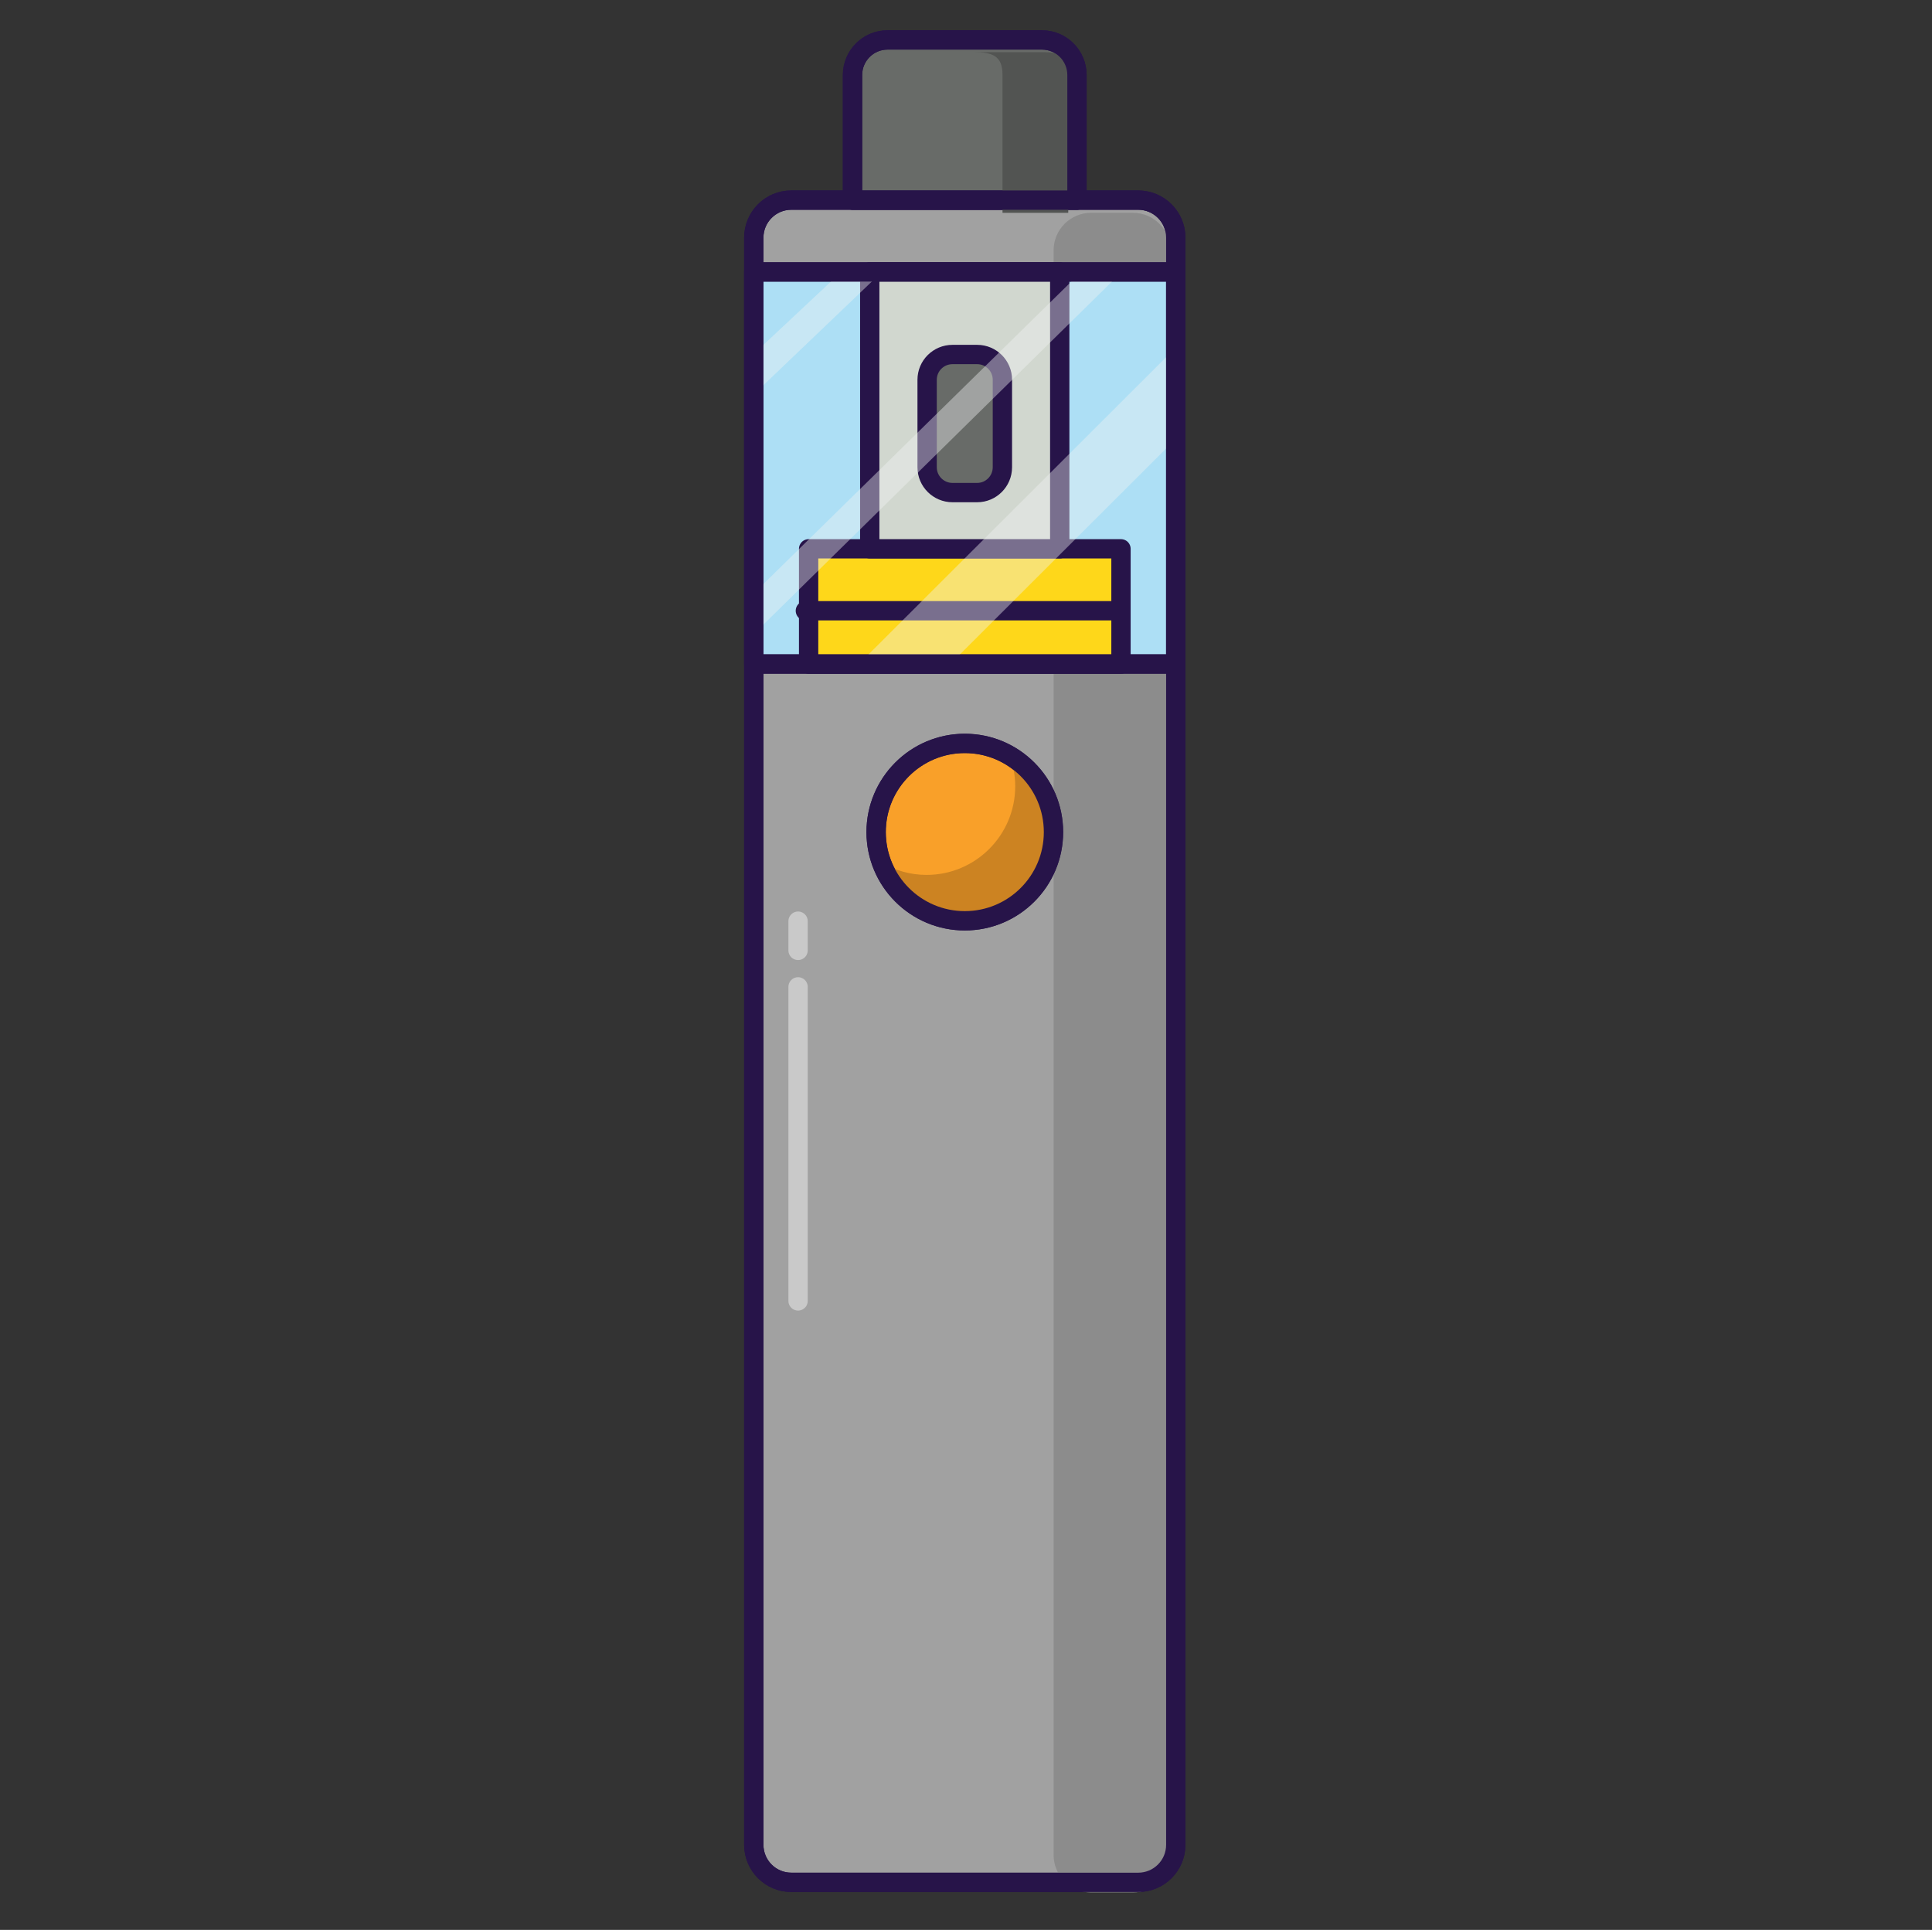 <?xml version="1.0" encoding="utf-8"?>
<!-- Generator: Adobe Illustrator 16.0.0, SVG Export Plug-In . SVG Version: 6.00 Build 0)  -->
<!DOCTYPE svg PUBLIC "-//W3C//DTD SVG 1.1//EN" "http://www.w3.org/Graphics/SVG/1.1/DTD/svg11.dtd">
<svg version="1.1" id="Vrstva_1" xmlns="http://www.w3.org/2000/svg" xmlns:xlink="http://www.w3.org/1999/xlink" x="0px" y="0px"
	 width="50px" height="49.938px" viewBox="0 0 50 49.938" enable-background="new 0 0 50 49.938" xml:space="preserve">
<rect x="0" y="0" width="50" height="49.938" fill="#333333" stroke="none"/>
<g>
	<defs>
		<rect id="SVGID_1_" x="0.813" y="0.782" width="48.375" height="48.375"/>
	</defs>
	<clipPath id="SVGID_2_">
		<use xlink:href="#SVGID_1_"  overflow="visible"/>
	</clipPath>
	<g clip-path="url(#SVGID_2_)">
		<defs>
			<rect id="SVGID_3_" x="0.813" y="0.782" width="48.375" height="48.375"/>
		</defs>
		<clipPath id="SVGID_4_">
			<use xlink:href="#SVGID_3_"  overflow="visible"/>
		</clipPath>
		<path clip-path="url(#SVGID_4_)" fill="#A1A1A1" d="M29.456,48.707h-8.977c-0.536,0-0.971-0.434-0.971-0.973V6.15
			c0-0.537,0.435-0.972,0.971-0.972h8.977c0.537,0,0.973,0.435,0.973,0.972v41.585C30.429,48.274,29.993,48.707,29.456,48.707"/>
		
			<path clip-path="url(#SVGID_4_)" fill="none" stroke="#271449" stroke-width="0.5" stroke-linecap="round" stroke-linejoin="round" stroke-miterlimit="10" d="
			M29.456,48.707h-8.977c-0.536,0-0.971-0.434-0.971-0.973V6.15c0-0.537,0.435-0.972,0.971-0.972h8.977
			c0.537,0,0.973,0.435,0.973,0.972v41.585C30.429,48.274,29.993,48.707,29.456,48.707z"/>
		<path clip-path="url(#SVGID_4_)" fill="#8C8C8C" d="M30.291,6.478c0-0.537-0.436-0.972-0.973-0.972h-1.079
			c-0.537,0-0.972,0.435-0.972,0.972v41.519c0,0.537,0.435,0.973,0.972,0.973h1.079c0.537,0,0.973-0.436,0.973-0.973V6.478z"/>
		
			<path clip-path="url(#SVGID_4_)" fill="none" stroke="#271449" stroke-width="0.5" stroke-linecap="round" stroke-linejoin="round" stroke-miterlimit="10" d="
			M29.456,48.707h-8.977c-0.536,0-0.971-0.434-0.971-0.973V6.15c0-0.537,0.435-0.972,0.971-0.972h8.977
			c0.537,0,0.973,0.435,0.973,0.972v41.585C30.429,48.274,29.993,48.707,29.456,48.707z"/>
		<rect x="19.508" y="7.036" clip-path="url(#SVGID_4_)" fill="#ADDFF5" width="10.92" height="10.146"/>
		
			<rect x="19.508" y="7.036" clip-path="url(#SVGID_4_)" fill="none" stroke="#271449" stroke-width="0.5" stroke-linecap="round" stroke-linejoin="round" stroke-miterlimit="10" width="10.92" height="10.146"/>
		<rect x="20.927" y="14.201" clip-path="url(#SVGID_4_)" fill="#FED71A" width="8.084" height="2.982"/>
		
			<rect x="20.927" y="14.201" clip-path="url(#SVGID_4_)" fill="none" stroke="#271449" stroke-width="0.5" stroke-linecap="round" stroke-linejoin="round" stroke-miterlimit="10" width="8.084" height="2.982"/>
		<rect x="22.509" y="7.036" clip-path="url(#SVGID_4_)" fill="#D1D7CF" width="4.917" height="7.165"/>
		
			<rect x="22.509" y="7.036" clip-path="url(#SVGID_4_)" fill="none" stroke="#271449" stroke-width="0.5" stroke-linecap="round" stroke-linejoin="round" stroke-miterlimit="10" width="4.917" height="7.165"/>
		<path clip-path="url(#SVGID_4_)" fill="#686B68" d="M27.872,5.178h-5.809V1.941c0-0.501,0.407-0.908,0.907-0.908h3.995
			c0.502,0,0.907,0.407,0.907,0.908V5.178z"/>
		
			<path clip-path="url(#SVGID_4_)" fill="none" stroke="#271449" stroke-width="0.5" stroke-linecap="round" stroke-linejoin="round" stroke-miterlimit="10" d="
			M27.872,5.178h-5.809V1.941c0-0.501,0.407-0.908,0.907-0.908h3.995c0.502,0,0.907,0.407,0.907,0.908V5.178z"/>
		<path clip-path="url(#SVGID_4_)" fill="#525452" d="M26.965,1.349h-1.781c0.501,0,0.761,0.091,0.761,0.592v3.565h1.701V1.941
			C27.646,1.44,27.467,1.349,26.965,1.349"/>
		
			<path clip-path="url(#SVGID_4_)" fill="none" stroke="#271449" stroke-width="0.5" stroke-linecap="round" stroke-linejoin="round" stroke-miterlimit="10" d="
			M27.872,5.178h-5.809V1.941c0-0.501,0.407-0.908,0.907-0.908h3.995c0.502,0,0.907,0.407,0.907,0.908V5.178z"/>
		<path clip-path="url(#SVGID_4_)" fill="#686B68" d="M25.289,12.746h-0.639c-0.36,0-0.656-0.293-0.656-0.654V9.826
			c0-0.361,0.295-0.653,0.656-0.653h0.639c0.36,0,0.653,0.292,0.653,0.653v2.266C25.941,12.453,25.648,12.746,25.289,12.746"/>
		
			<path clip-path="url(#SVGID_4_)" fill="none" stroke="#271449" stroke-width="0.5" stroke-linecap="round" stroke-linejoin="round" stroke-miterlimit="10" d="
			M25.289,12.746h-0.639c-0.36,0-0.656-0.293-0.656-0.654V9.826c0-0.361,0.295-0.653,0.656-0.653h0.639
			c0.36,0,0.653,0.292,0.653,0.653v2.266C25.941,12.453,25.648,12.746,25.289,12.746z"/>
		<path clip-path="url(#SVGID_4_)" fill="#F9A029" d="M27.264,21.531c0,1.266-1.028,2.294-2.295,2.294s-2.294-1.028-2.294-2.294
			c0-1.268,1.027-2.295,2.294-2.295S27.264,20.263,27.264,21.531"/>
		
			<circle clip-path="url(#SVGID_4_)" fill="none" stroke="#271449" stroke-width="0.5" stroke-linecap="round" stroke-linejoin="round" stroke-miterlimit="10" cx="24.969" cy="21.531" r="2.295"/>
		<path clip-path="url(#SVGID_4_)" fill="#CC8322" d="M26.131,19.554c0.09,0.247,0.143,0.511,0.143,0.789
			c0,1.268-1.027,2.296-2.296,2.296c-0.423,0-0.82-0.118-1.162-0.32c0.323,0.879,1.162,1.506,2.153,1.506
			c1.267,0,2.295-1.026,2.295-2.294C27.264,20.688,26.807,19.953,26.131,19.554"/>
		
			<circle clip-path="url(#SVGID_4_)" fill="none" stroke="#271449" stroke-width="0.5" stroke-linecap="round" stroke-linejoin="round" stroke-miterlimit="10" cx="24.969" cy="21.531" r="2.295"/>
		<line clip-path="url(#SVGID_4_)" fill="#58CAEE" x1="20.843" y1="15.804" x2="28.779" y2="15.804"/>
		
			<line clip-path="url(#SVGID_4_)" fill="none" stroke="#271449" stroke-width="0.5" stroke-linecap="round" stroke-linejoin="round" stroke-miterlimit="10" x1="20.843" y1="15.804" x2="28.779" y2="15.804"/>
		<g opacity="0.41" clip-path="url(#SVGID_4_)">
			<g>
				<defs>
					<rect id="SVGID_5_" x="19.332" y="7.018" width="9.718" height="9.561"/>
				</defs>
				<clipPath id="SVGID_6_">
					<use xlink:href="#SVGID_5_"  overflow="visible"/>
				</clipPath>
				<polygon clip-path="url(#SVGID_6_)" fill="#F1F3F2" points="19.332,15.529 19.332,16.579 29.05,7.018 27.999,7.018 				"/>
			</g>
		</g>
		<g opacity="0.41" clip-path="url(#SVGID_4_)">
			<g>
				<defs>
					<rect id="SVGID_7_" x="19.332" y="7.018" width="3.511" height="3.354"/>
				</defs>
				<clipPath id="SVGID_8_">
					<use xlink:href="#SVGID_7_"  overflow="visible"/>
				</clipPath>
				<polygon clip-path="url(#SVGID_8_)" fill="#F1F3F2" points="19.332,10.372 22.843,7.018 21.792,7.018 19.332,9.322 				"/>
			</g>
		</g>
		<g opacity="0.41" clip-path="url(#SVGID_4_)">
			<g>
				<defs>
					<rect id="SVGID_9_" x="22.188" y="8.944" width="8.292" height="8.278"/>
				</defs>
				<clipPath id="SVGID_10_">
					<use xlink:href="#SVGID_9_"  overflow="visible"/>
				</clipPath>
				<polygon clip-path="url(#SVGID_10_)" fill="#F1F3F2" points="24.553,17.222 30.479,11.306 30.479,8.944 22.188,17.222 				"/>
			</g>
		</g>
		
			<rect x="19.508" y="7.036" clip-path="url(#SVGID_4_)" fill="none" stroke="#271449" stroke-width="0.5" stroke-linecap="round" stroke-linejoin="round" stroke-miterlimit="10" width="10.92" height="10.146"/>
		
			<line clip-path="url(#SVGID_4_)" fill="none" stroke="#C9C9C9" stroke-width="0.5" stroke-linecap="round" stroke-linejoin="round" stroke-miterlimit="10" x1="20.654" y1="23.836" x2="20.654" y2="24.592"/>
		
			<line clip-path="url(#SVGID_4_)" fill="none" stroke="#C9C9C9" stroke-width="0.5" stroke-linecap="round" stroke-linejoin="round" stroke-miterlimit="10" x1="20.654" y1="25.536" x2="20.654" y2="33.662"/>
	</g>
</g>
</svg>
